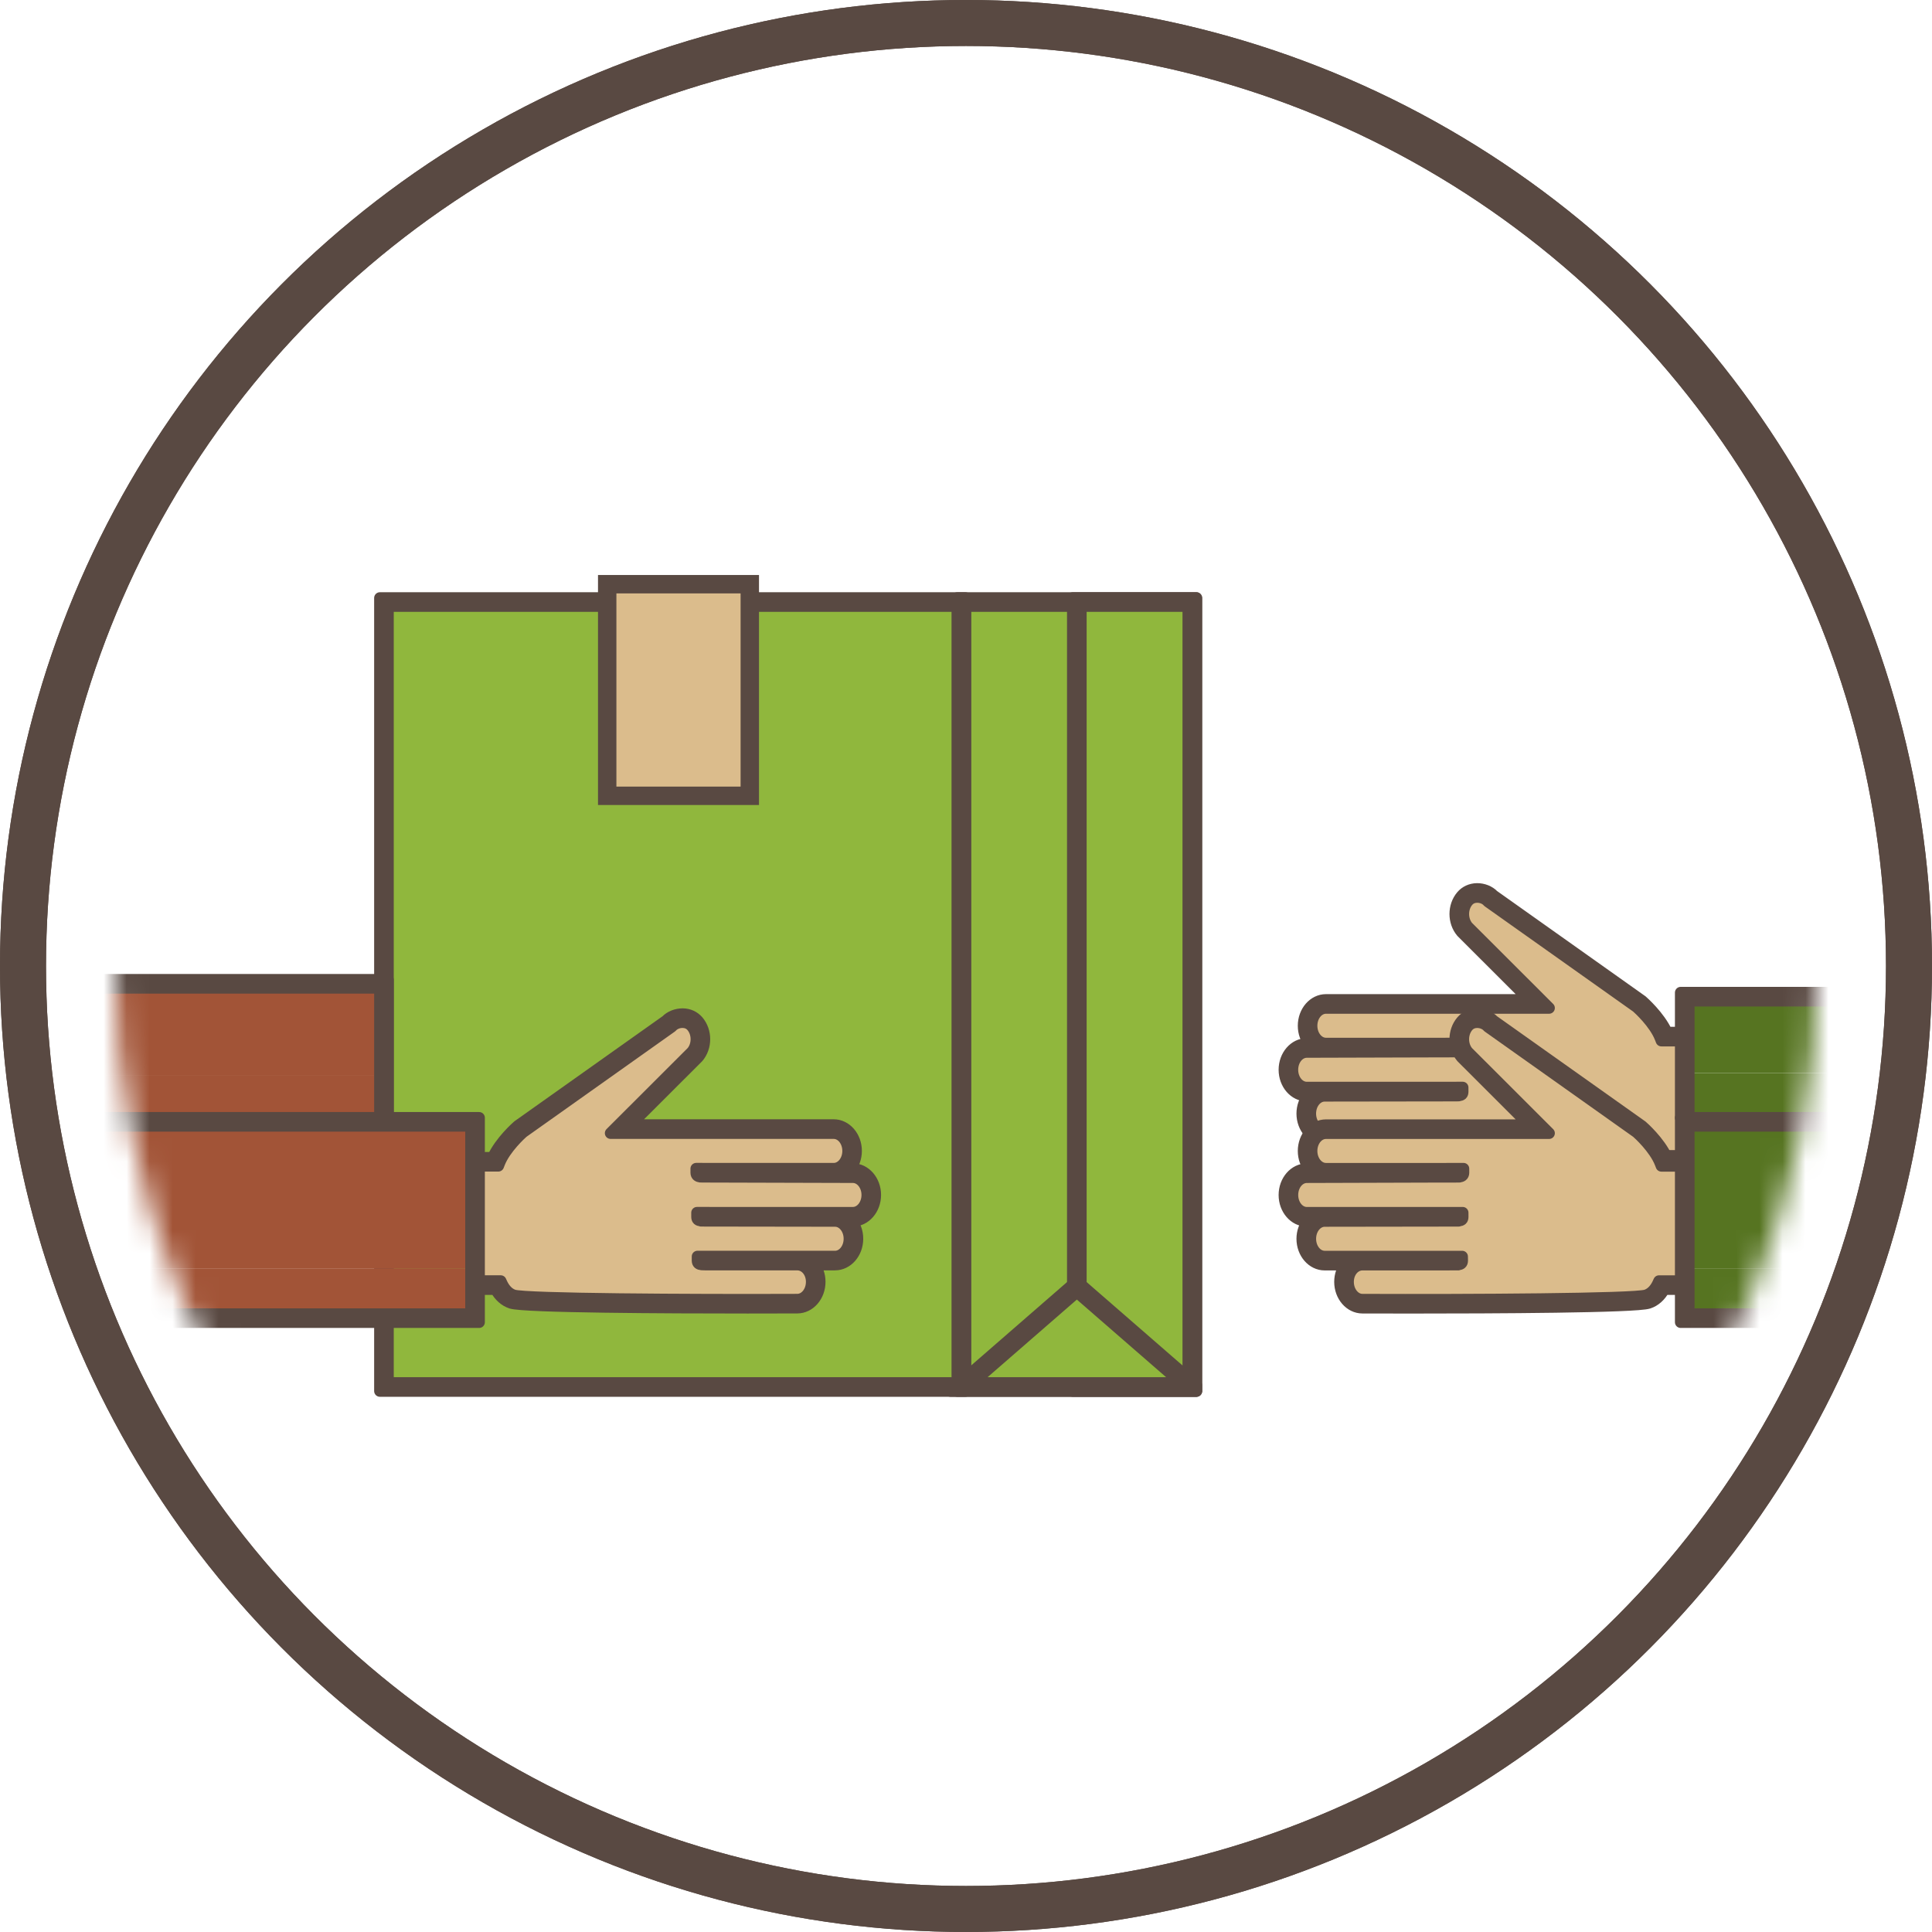 <svg width="84" height="84" viewBox="0 0 84 84" fill="none" xmlns="http://www.w3.org/2000/svg">
<circle cx="42" cy="41.999" r="41" stroke="#594942" stroke-width="2"/>
<mask id="mask0_3_64" style="mask-type:alpha" maskUnits="userSpaceOnUse" x="5" y="4" width="74" height="75">
<circle cx="42" cy="41.999" r="36" fill="white" stroke="#594942" stroke-width="2"/>
</mask>
<g mask="url(#mask0_3_64)">
<path d="M29.669 36.969H29.023V37.257H29.669V36.969Z" fill="#00BCD4"/>
<path d="M29.845 36.793H28.846V37.433H29.845V36.793Z" fill="#650001"/>
<path d="M22.382 33.258C22.387 33.255 22.392 33.254 22.397 33.253L22.394 33.245L25.487 32.156C25.441 31.957 25.389 31.754 25.333 31.551L21.963 32.738L21.967 32.746C21.962 32.748 21.956 32.748 21.951 32.751C21.518 32.903 21.336 33.39 21.541 33.838C21.629 34.031 21.775 34.184 21.947 34.285C21.783 33.853 21.968 33.403 22.382 33.258Z" fill="#E57F25"/>
<path d="M22.29 34.69L21.857 34.435C21.645 34.311 21.48 34.13 21.379 33.91C21.256 33.64 21.246 33.339 21.354 33.084C21.432 32.901 21.563 32.754 21.731 32.657L21.724 32.642L21.903 32.569L25.451 31.32L25.502 31.502C25.556 31.7 25.609 31.906 25.657 32.114L25.692 32.268L22.632 33.346L22.634 33.352L22.436 33.424L22.438 33.422C22.437 33.422 22.437 33.422 22.436 33.424C22.291 33.475 22.181 33.574 22.118 33.712C22.046 33.865 22.044 34.046 22.111 34.221L22.29 34.69ZM22.144 32.859L22.004 32.918C21.858 32.969 21.741 33.078 21.68 33.222C21.611 33.386 21.619 33.583 21.701 33.763C21.709 33.778 21.716 33.793 21.724 33.808C21.738 33.724 21.763 33.641 21.799 33.564C21.878 33.394 22.004 33.258 22.163 33.165L22.156 33.151L22.334 33.078L25.278 32.041C25.257 31.953 25.235 31.866 25.212 31.78L22.144 32.859Z" fill="#650001"/>
<path d="M30.618 31.36C30.637 31.579 30.433 31.773 30.165 31.79C29.896 31.808 29.663 31.643 29.644 31.423C29.625 31.203 29.828 31.01 30.097 30.992C30.366 30.976 30.599 31.14 30.618 31.36Z" fill="#F9A31B"/>
<path d="M30.126 31.967C29.782 31.967 29.492 31.738 29.467 31.438C29.455 31.299 29.501 31.16 29.598 31.048C29.713 30.913 29.892 30.829 30.085 30.816C30.449 30.795 30.766 31.029 30.793 31.345C30.805 31.483 30.758 31.622 30.662 31.734C30.546 31.868 30.369 31.953 30.175 31.966C30.159 31.967 30.142 31.967 30.126 31.967ZM30.135 31.168C30.126 31.168 30.118 31.168 30.108 31.169C30.009 31.175 29.919 31.216 29.866 31.279C29.842 31.307 29.814 31.352 29.82 31.408C29.831 31.53 29.983 31.626 30.154 31.614C30.252 31.608 30.342 31.567 30.396 31.505C30.42 31.476 30.448 31.432 30.443 31.375C30.432 31.258 30.294 31.168 30.135 31.168Z" fill="#650001"/>
<path d="M51.839 26.176H41.797V60.303H51.839V26.176Z" fill="#90B73D"/>
<path d="M52.016 60.48H41.621V25.999H52.016V60.48ZM41.974 60.127H51.663V26.352H41.974V60.127Z" fill="#594942" stroke="#594942" stroke-width="0.5" stroke-linejoin="round"/>
<path d="M41.796 26.176H16.692V60.303H41.796V26.176Z" fill="#90B73D"/>
<path d="M41.974 60.48H16.517V25.999H41.974V60.48ZM16.87 60.127H41.621V26.352H16.87V60.127Z" fill="#594942" stroke="#594942" stroke-width="0.5" stroke-linejoin="round"/>
<path d="M51.84 26.176H46.819V60.303H51.84V26.176Z" fill="#90B73D"/>
<path d="M52.017 60.48H46.642V25.999H52.017V60.48ZM46.995 60.127H51.663V26.352H46.995V60.127Z" fill="#594942" stroke="#594942" stroke-width="0.5" stroke-linejoin="round"/>
<path d="M46.818 55.936L41.797 60.302H51.84L46.818 55.936Z" fill="#90B73D"/>
<path d="M34.665 56.682C35.108 56.682 35.465 56.257 35.465 55.733C35.465 55.21 35.104 54.809 34.662 54.809C34.662 54.809 30.394 54.807 30.504 54.807C30.57 54.807 34.79 54.809 34.79 54.809H36.305C36.748 54.809 37.105 54.385 37.105 53.86C37.105 53.337 36.748 52.912 36.305 52.912C36.305 52.912 30.37 52.903 30.481 52.903C30.547 52.903 30.641 52.904 30.641 52.904H31.175H34.768H37.083C37.525 52.904 37.883 52.479 37.883 51.956C37.883 51.432 37.524 51.007 37.083 51.007C37.083 51.007 30.338 50.987 30.448 50.987C30.514 50.987 30.608 50.99 30.608 50.99H31.142H34.735H36.25C36.693 50.99 37.05 50.565 37.05 50.041C37.05 49.518 36.693 49.093 36.25 49.093H34.735H26.975L30.217 45.854C30.529 45.484 30.529 44.884 30.217 44.513C29.904 44.144 29.334 44.236 29.085 44.513L27.549 45.603L22.626 49.093C22.626 49.093 21.832 49.78 21.545 50.514H20.815L20.832 55.872H21.656C21.792 56.165 21.998 56.389 22.277 56.482C23.003 56.723 34.665 56.682 34.665 56.682Z" fill="#DBBC8C"/>
<path d="M32.503 56.86C29.039 56.86 22.782 56.834 22.223 56.65C21.945 56.558 21.713 56.351 21.549 56.05H20.835V55.697H21.77L21.817 55.799C21.904 55.985 22.063 56.226 22.333 56.316C22.845 56.485 29.989 56.522 34.665 56.504C35.01 56.504 35.29 56.158 35.29 55.732C35.29 55.313 35.015 54.984 34.663 54.984L30.682 54.983C30.675 54.983 30.666 54.983 30.66 54.983L30.505 54.978C30.391 54.966 30.326 54.928 30.326 54.806V54.63L36.307 54.631C36.65 54.631 36.93 54.285 36.93 53.859C36.93 53.433 36.65 53.087 36.307 53.087L30.642 53.079C30.638 53.079 30.547 53.078 30.482 53.078V53.072C30.35 53.059 30.304 53.021 30.304 52.901V52.725H30.482C30.49 52.725 30.499 52.725 30.509 52.725C30.599 52.725 30.903 52.726 31.325 52.726H37.082C37.425 52.726 37.706 52.38 37.706 51.954C37.706 51.529 37.425 51.183 37.082 51.183L30.608 51.165C30.603 51.165 30.511 51.163 30.448 51.163V51.16C30.365 51.152 30.27 51.119 30.27 50.986V50.81H30.448C30.457 50.81 30.466 50.81 30.477 50.81C30.564 50.81 30.84 50.811 31.234 50.812H36.249C36.593 50.812 36.873 50.466 36.873 50.04C36.873 49.614 36.593 49.268 36.249 49.268H26.548L30.087 45.733C30.341 45.426 30.339 44.929 30.082 44.625C29.957 44.478 29.795 44.445 29.681 44.444C29.501 44.441 29.319 44.514 29.216 44.628L29.186 44.654L22.735 49.23C22.663 49.293 21.963 49.925 21.709 50.575L21.665 50.688H20.815V50.336H21.427C21.756 49.615 22.478 48.986 22.51 48.958L22.523 48.947L28.966 44.378C29.138 44.197 29.412 44.09 29.684 44.091C29.949 44.094 30.185 44.204 30.35 44.397C30.721 44.837 30.721 45.526 30.35 45.966L30.339 45.977L27.398 48.914H36.247C36.785 48.914 37.223 49.419 37.223 50.039C37.223 50.346 37.116 50.625 36.942 50.828C37.027 50.828 37.076 50.828 37.081 50.828C37.618 50.828 38.057 51.333 38.057 51.953C38.057 52.573 37.62 53.078 37.081 53.078H37.008C37.177 53.28 37.282 53.556 37.282 53.858C37.282 54.478 36.844 54.983 36.305 54.983H35.387C35.545 55.178 35.642 55.439 35.642 55.731C35.642 56.351 35.204 56.856 34.665 56.856C34.384 56.858 33.577 56.86 32.503 56.86Z" fill="#594942" stroke="#594942" stroke-width="0.5" stroke-linejoin="round"/>
<path d="M59.238 51.237C58.795 51.237 58.438 50.812 58.438 50.288C58.438 49.765 58.799 49.364 59.241 49.364C59.241 49.364 63.51 49.362 63.399 49.362C63.333 49.362 59.113 49.364 59.113 49.364H57.598C57.155 49.364 56.798 48.94 56.798 48.415C56.798 47.892 57.155 47.467 57.598 47.467C57.598 47.467 63.533 47.458 63.422 47.458C63.357 47.458 63.263 47.459 63.263 47.459H62.728H59.135H56.82C56.378 47.459 56.02 47.034 56.02 46.511C56.02 45.987 56.378 45.562 56.82 45.562C56.82 45.562 63.565 45.542 63.455 45.542C63.39 45.542 63.295 45.545 63.295 45.545H62.761H59.168H57.653C57.211 45.545 56.853 45.12 56.853 44.596C56.853 44.073 57.211 43.648 57.653 43.648H59.168H66.928L63.686 40.409C63.374 40.039 63.374 39.439 63.686 39.068C63.999 38.699 64.57 38.791 64.818 39.068L66.354 40.158L71.277 43.648C71.277 43.648 72.071 44.335 72.358 45.069H73.089L73.071 50.427H72.247C72.111 50.72 71.905 50.944 71.626 51.037C70.9 51.279 59.238 51.237 59.238 51.237Z" fill="#DBBC8C"/>
<path d="M61.399 51.418C60.325 51.418 59.519 51.416 59.236 51.414C58.698 51.414 58.259 50.91 58.259 50.29C58.259 49.998 58.355 49.737 58.513 49.541H57.594C57.056 49.541 56.618 49.037 56.618 48.417C56.618 48.114 56.723 47.839 56.892 47.637H56.818C56.279 47.637 55.842 47.132 55.842 46.512C55.842 45.892 56.279 45.387 56.818 45.387C56.823 45.387 56.872 45.387 56.957 45.387C56.783 45.184 56.676 44.906 56.676 44.598C56.676 43.978 57.113 43.473 57.652 43.473H66.501L63.549 40.523C63.178 40.084 63.178 39.394 63.549 38.955C63.713 38.761 63.949 38.653 64.215 38.648C64.487 38.644 64.76 38.754 64.932 38.935L71.39 43.515C71.422 43.544 72.144 44.173 72.472 44.893H73.085V45.246H72.235L72.191 45.133C71.937 44.481 71.237 43.851 71.165 43.787L64.697 39.201L64.684 39.186C64.583 39.073 64.405 39.001 64.229 39.001C64.225 39.001 64.223 39.001 64.219 39.001C64.105 39.002 63.943 39.035 63.818 39.182C63.562 39.487 63.559 39.982 63.813 40.291L67.352 43.826H57.651C57.307 43.826 57.027 44.172 57.027 44.598C57.027 45.024 57.307 45.37 57.651 45.37H62.666C63.059 45.368 63.336 45.367 63.423 45.367C63.432 45.367 63.443 45.367 63.452 45.367H63.629L63.63 45.544C63.63 45.675 63.535 45.709 63.452 45.718V45.72C63.389 45.72 63.297 45.722 63.297 45.722L62.417 45.724L56.818 45.74C56.473 45.74 56.193 46.086 56.193 46.512C56.193 46.938 56.473 47.284 56.817 47.284H62.573C62.997 47.282 63.299 47.282 63.391 47.282C63.4 47.282 63.41 47.282 63.418 47.282H63.595L63.596 47.459C63.596 47.579 63.55 47.617 63.419 47.63V47.635C63.353 47.635 63.262 47.637 63.262 47.637L57.594 47.645C57.25 47.645 56.971 47.991 56.971 48.417C56.971 48.843 57.251 49.188 57.594 49.188L63.572 49.187L63.575 49.364C63.575 49.486 63.511 49.524 63.398 49.535V49.54H63.238C63.232 49.54 63.225 49.54 63.219 49.54L59.238 49.541C58.886 49.541 58.611 49.87 58.611 50.29C58.611 50.715 58.891 51.061 59.234 51.061C63.912 51.079 71.055 51.041 71.568 50.872C71.837 50.782 71.997 50.542 72.083 50.357L72.13 50.254H73.065V50.607H72.351C72.186 50.908 71.955 51.115 71.677 51.207C71.122 51.392 64.864 51.418 61.399 51.418Z" fill="#594942" stroke="#594942" stroke-width="0.5" stroke-linejoin="round"/>
<path d="M59.238 56.681C58.795 56.681 58.438 56.257 58.438 55.733C58.438 55.21 58.799 54.809 59.241 54.809C59.241 54.809 63.51 54.807 63.399 54.807C63.333 54.807 59.113 54.809 59.113 54.809H57.598C57.155 54.809 56.798 54.385 56.798 53.86C56.798 53.337 57.155 52.912 57.598 52.912C57.598 52.912 63.533 52.903 63.422 52.903C63.357 52.903 63.263 52.904 63.263 52.904H62.728H59.135H56.82C56.378 52.904 56.02 52.479 56.02 51.956C56.02 51.432 56.378 51.007 56.82 51.007C56.82 51.007 63.565 50.987 63.455 50.987C63.39 50.987 63.295 50.99 63.295 50.99H62.761H59.168H57.653C57.211 50.99 56.853 50.565 56.853 50.041C56.853 49.518 57.211 49.093 57.653 49.093H59.168H66.928L63.686 45.856C63.374 45.486 63.374 44.886 63.686 44.515C63.999 44.146 64.57 44.238 64.818 44.515L66.354 45.605L71.277 49.095C71.277 49.095 72.071 49.782 72.358 50.517H73.089L73.071 55.874H72.247C72.111 56.167 71.905 56.391 71.626 56.484C70.9 56.723 59.238 56.681 59.238 56.681Z" fill="#DBBC8C"/>
<path d="M61.399 56.861C60.325 56.861 59.519 56.859 59.236 56.858C58.698 56.858 58.259 56.353 58.259 55.733C58.259 55.441 58.355 55.18 58.513 54.986H57.594C57.056 54.986 56.618 54.481 56.618 53.861C56.618 53.559 56.723 53.284 56.892 53.081H56.818C56.279 53.081 55.842 52.577 55.842 51.957C55.842 51.337 56.279 50.832 56.818 50.832C56.823 50.832 56.872 50.832 56.957 50.832C56.783 50.628 56.676 50.349 56.676 50.042C56.676 49.422 57.113 48.918 57.652 48.918H66.501L63.549 45.968C63.178 45.528 63.178 44.84 63.549 44.4C63.713 44.206 63.949 44.098 64.215 44.093C64.487 44.092 64.76 44.199 64.932 44.38L71.39 48.96C71.422 48.988 72.144 49.618 72.472 50.338H73.085V50.691H72.235L72.191 50.578C71.937 49.927 71.237 49.295 71.165 49.232L64.697 44.645L64.684 44.631C64.583 44.518 64.405 44.445 64.229 44.445C64.225 44.445 64.223 44.445 64.219 44.445C64.105 44.446 63.943 44.479 63.818 44.626C63.562 44.931 63.559 45.426 63.813 45.734L67.352 49.27H57.651C57.307 49.27 57.027 49.615 57.027 50.041C57.027 50.467 57.307 50.813 57.651 50.813H62.663C63.059 50.812 63.337 50.811 63.424 50.811C63.435 50.811 63.444 50.811 63.453 50.811H63.63L63.631 50.987C63.631 51.119 63.536 51.153 63.453 51.161V51.164C63.39 51.164 63.298 51.166 63.298 51.166L62.418 51.167L56.819 51.184C56.474 51.184 56.194 51.529 56.194 51.955C56.194 52.381 56.474 52.727 56.818 52.727H62.575C62.998 52.726 63.3 52.726 63.392 52.726C63.402 52.726 63.411 52.726 63.419 52.726H63.596L63.597 52.903C63.597 53.023 63.551 53.06 63.42 53.073V53.079C63.355 53.079 63.263 53.08 63.263 53.08L57.596 53.088C57.251 53.088 56.972 53.434 56.972 53.86C56.972 54.286 57.252 54.632 57.596 54.632H59.226C59.231 54.632 59.236 54.632 59.239 54.632C59.239 54.632 62.124 54.632 63.089 54.632H63.573L63.576 54.808C63.576 54.931 63.512 54.968 63.399 54.98V54.985H63.236C63.231 54.985 63.226 54.985 63.22 54.985L59.23 54.986C58.884 54.992 58.613 55.319 58.613 55.733C58.613 56.159 58.893 56.505 59.237 56.505C63.915 56.523 71.057 56.485 71.57 56.316C71.839 56.226 71.999 55.986 72.085 55.8L72.132 55.698H73.068V56.051H72.353C72.189 56.352 71.957 56.559 71.679 56.651C71.122 56.836 64.864 56.861 61.399 56.861Z" fill="#594942" stroke="#594942" stroke-width="0.5" stroke-linejoin="round"/>
<path d="M52.017 60.223L46.819 55.703L41.326 60.48H52.017V60.223ZM46.819 56.172L51.368 60.127H42.271L46.819 56.172Z" fill="#594942" stroke="#594942" stroke-width="0.5" stroke-linejoin="round"/>
<path d="M16.517 42.952H1.438V46.77H16.517V42.952Z" fill="#A25437"/>
<path d="M16.517 46.769H1.438V48.6H16.517V46.769Z" fill="#A25437"/>
<path d="M16.87 42.597H1.438V42.95H16.517V46.768V48.6H16.845V51.484H16.87V42.597Z" fill="#594942" stroke="#594942" stroke-width="0.5" stroke-linejoin="round"/>
<path d="M20.478 48.954H1.54V55.164H20.478V48.954Z" fill="#A25437"/>
<path d="M20.478 55.161H1.54V57.133H20.478V55.161Z" fill="#A25437"/>
<path d="M20.503 48.599H1.54V48.952H20.478V55.162V57.134H1.54V57.487H20.831V51.484V48.599H20.503Z" fill="#594942" stroke="#594942" stroke-width="0.5" stroke-linejoin="round"/>
<path d="M87.421 43.509H73.426V46.651H87.421V43.509Z" fill="#567421"/>
<path d="M87.421 46.651H73.426V48.6H87.421V46.651Z" fill="#567421"/>
<path d="M73.426 48.6V46.651V43.51H87.423V43.157H73.073V48.6H73.426Z" fill="#594942" stroke="#594942" stroke-width="0.5" stroke-linejoin="round"/>
<path d="M73.426 51.691V55.164H87.422V48.954H73.426V51.691Z" fill="#567421"/>
<path d="M87.421 55.161H73.426V57.133H87.421V55.161Z" fill="#567421"/>
<path d="M87.423 57.134H73.426V55.162V51.689V48.952H87.423V48.599H73.426H73.073V52.042V57.487H87.423V57.134Z" fill="#594942" stroke="#594942" stroke-width="0.5" stroke-linejoin="round"/>
</g>
<circle cx="42" cy="41.999" r="41" stroke="#594942" stroke-width="2"/>
<rect x="26.4" y="25.4" width="6.2" height="9.2" fill="#DBBC8C" stroke="#594942" stroke-width="0.8"/>
</svg>

